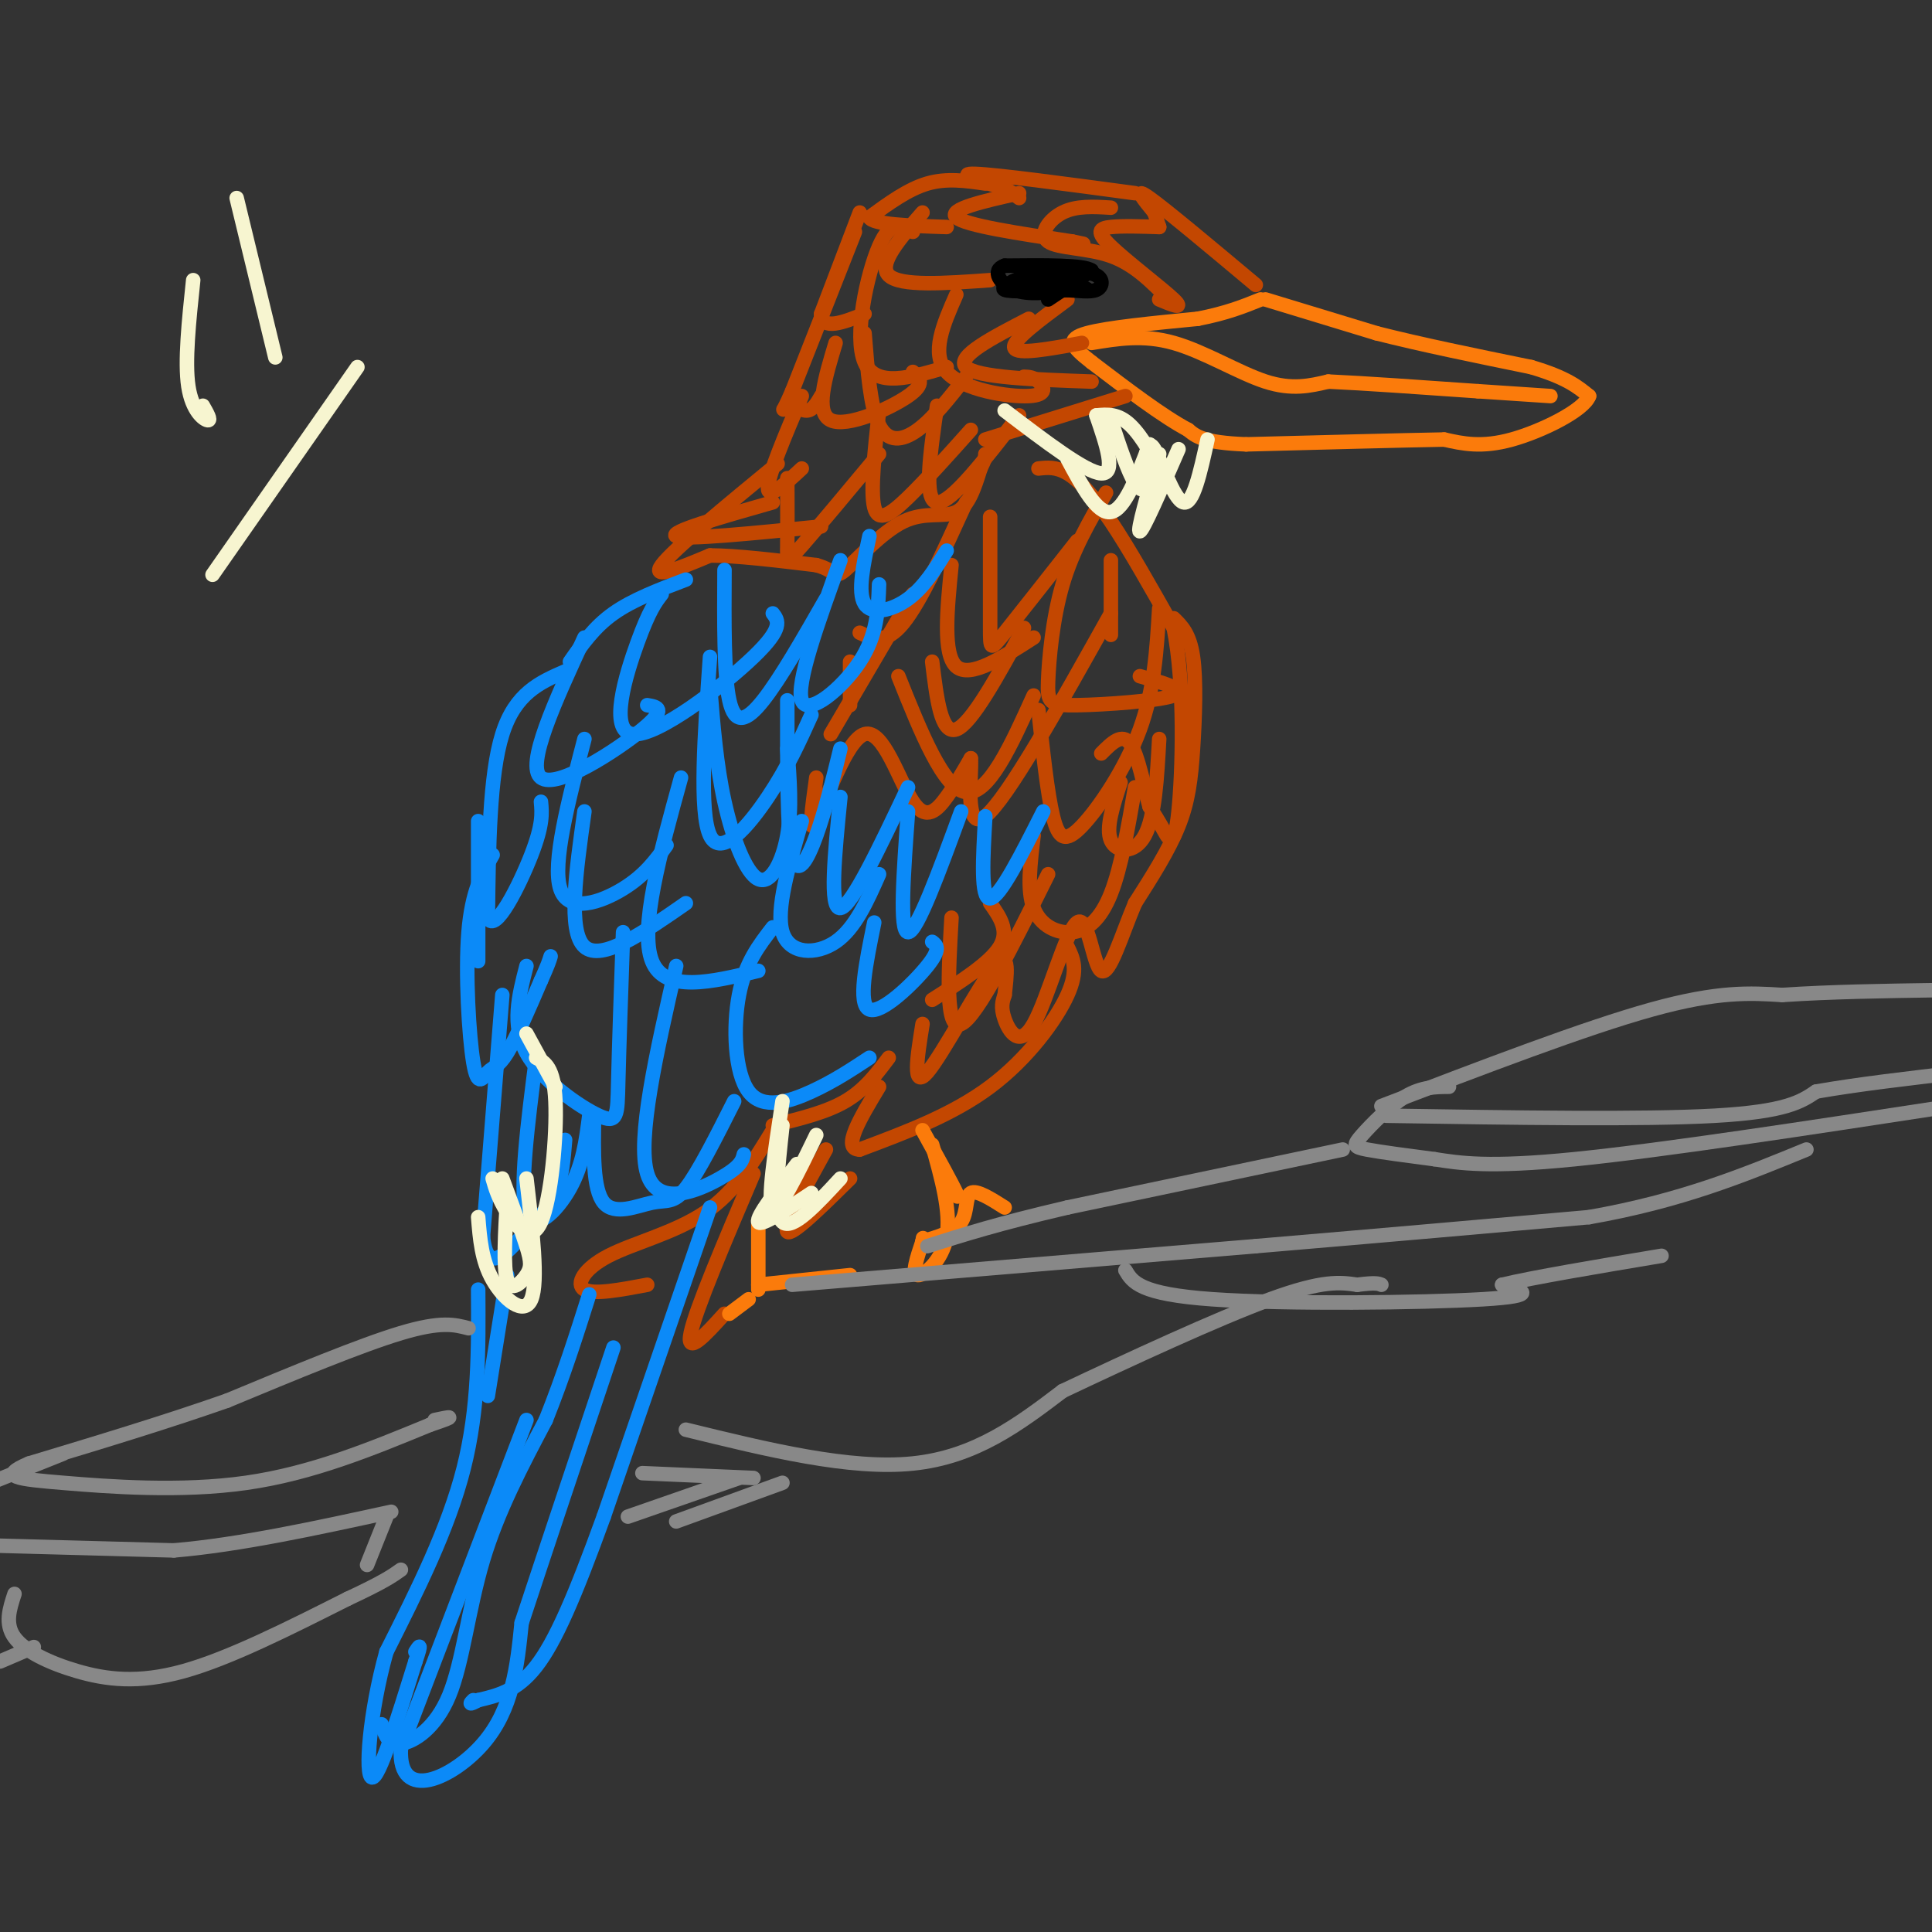 <svg viewBox='0 0 400 400' version='1.1' xmlns='http://www.w3.org/2000/svg' xmlns:xlink='http://www.w3.org/1999/xlink'><rect x="0" y="0" width="400" height="400" fill="#333333" stroke="none"/><g fill='none' stroke='#FB7B0B' stroke-width='3' stroke-linecap='round' stroke-linejoin='round'><path d='M262,62c0.000,0.000 23.000,7.000 23,7'/><path d='M285,69c9.167,2.333 20.583,4.667 32,7'/><path d='M317,76c7.333,2.167 9.667,4.083 12,6'/><path d='M329,82c-1.067,2.933 -9.733,7.267 -16,9c-6.267,1.733 -10.133,0.867 -14,0'/><path d='M299,91c-9.167,0.167 -25.083,0.583 -41,1'/><path d='M258,92c-8.833,-0.333 -10.417,-1.667 -12,-3'/><path d='M246,89c-5.333,-2.833 -12.667,-8.417 -20,-14'/><path d='M226,75c-4.356,-3.378 -5.244,-4.822 -1,-6c4.244,-1.178 13.622,-2.089 23,-3'/><path d='M248,66c6.000,-1.167 9.500,-2.583 13,-4'/><path d='M226,71c5.356,-0.889 10.711,-1.778 17,0c6.289,1.778 13.511,6.222 19,8c5.489,1.778 9.244,0.889 13,0'/><path d='M275,79c7.333,0.333 19.167,1.167 31,2'/><path d='M306,81c7.667,0.500 11.333,0.750 15,1'/></g>
<g fill='none' stroke='#C34701' stroke-width='3' stroke-linecap='round' stroke-linejoin='round'><path d='M260,59c-9.250,-7.750 -18.500,-15.500 -22,-18c-3.500,-2.500 -1.250,0.250 1,3'/><path d='M239,44c0.333,1.000 0.667,2.000 1,3'/><path d='M235,40c-14.250,-1.917 -28.500,-3.833 -33,-4c-4.500,-0.167 0.750,1.417 6,3'/><path d='M208,39c1.500,0.833 2.250,1.417 3,2'/><path d='M204,38c-4.000,-0.583 -8.000,-1.167 -12,0c-4.000,1.167 -8.000,4.083 -12,7'/><path d='M180,45c0.667,1.500 8.333,1.750 16,2'/><path d='M178,44c0.000,0.000 -8.000,21.000 -8,21'/><path d='M170,65c0.167,3.500 4.583,1.750 9,0'/><path d='M177,48c0.000,0.000 -13.000,33.000 -13,33'/><path d='M164,81c-2.440,5.690 -2.042,3.417 -1,3c1.042,-0.417 2.726,1.024 4,1c1.274,-0.024 2.137,-1.512 3,-3'/><path d='M166,82c-3.500,8.250 -7.000,16.500 -7,19c0.000,2.500 3.500,-0.750 7,-4'/><path d='M161,96c-10.833,8.917 -21.667,17.833 -24,21c-2.333,3.167 3.833,0.583 10,-2'/><path d='M147,115c5.333,0.000 13.667,1.000 22,2'/><path d='M169,117c4.195,1.139 3.681,2.986 6,1c2.319,-1.986 7.470,-7.804 12,-10c4.530,-2.196 8.437,-0.770 11,-2c2.563,-1.230 3.781,-5.115 5,-9'/><path d='M203,97c1.000,-2.000 1.000,-2.500 1,-3'/><path d='M204,91c0.000,0.000 29.000,-9.000 29,-9'/><path d='M200,104c-4.667,10.250 -9.333,20.500 -13,25c-3.667,4.500 -6.333,3.250 -9,2'/><path d='M176,137c0.000,0.000 0.000,9.000 0,9'/><path d='M189,123c0.000,0.000 -17.000,29.000 -17,29'/><path d='M169,161c-0.877,6.262 -1.754,12.523 0,9c1.754,-3.523 6.140,-16.831 10,-18c3.860,-1.169 7.193,9.801 10,14c2.807,4.199 5.088,1.628 7,-1c1.912,-2.628 3.456,-5.314 5,-8'/><path d='M201,157c0.289,3.289 -1.489,15.511 3,12c4.489,-3.511 15.244,-22.756 26,-42'/><path d='M230,126c0.000,3.333 0.000,6.667 0,5c0.000,-1.667 0.000,-8.333 0,-15'/><path d='M215,97c1.822,-0.200 3.644,-0.400 6,1c2.356,1.400 5.244,4.400 9,10c3.756,5.600 8.378,13.800 13,22'/><path d='M243,130c2.381,11.702 1.833,29.958 1,38c-0.833,8.042 -1.952,5.869 -3,4c-1.048,-1.869 -2.024,-3.435 -3,-5'/><path d='M238,167c-1.089,-3.756 -2.311,-10.644 -4,-13c-1.689,-2.356 -3.844,-0.178 -6,2'/><path d='M243,128c1.655,1.613 3.310,3.226 4,8c0.690,4.774 0.417,12.708 0,19c-0.417,6.292 -0.976,10.940 -3,16c-2.024,5.060 -5.512,10.530 -9,16'/><path d='M235,187c-2.795,6.594 -5.282,15.079 -7,14c-1.718,-1.079 -2.667,-11.722 -5,-10c-2.333,1.722 -6.051,15.810 -9,21c-2.949,5.190 -5.128,1.483 -6,-1c-0.872,-2.483 -0.436,-3.741 0,-5'/><path d='M208,206c0.369,-3.560 1.292,-9.958 -2,-6c-3.292,3.958 -10.798,18.274 -14,22c-3.202,3.726 -2.101,-3.137 -1,-10'/><path d='M221,196c1.178,2.400 2.356,4.800 0,10c-2.356,5.200 -8.244,13.200 -16,19c-7.756,5.800 -17.378,9.400 -27,13'/><path d='M178,238c-3.833,0.000 0.083,-6.500 4,-13'/><path d='M176,244c-6.083,6.000 -12.167,12.000 -13,11c-0.833,-1.000 3.583,-9.000 8,-17'/><path d='M150,272c-4.000,4.417 -8.000,8.833 -7,4c1.000,-4.833 7.000,-18.917 13,-33'/><path d='M134,266c-5.548,1.048 -11.095,2.095 -13,1c-1.905,-1.095 -0.167,-4.333 5,-7c5.167,-2.667 13.762,-4.762 20,-9c6.238,-4.238 10.119,-10.619 14,-17'/><path d='M160,233c5.500,-1.333 11.000,-2.667 15,-5c4.000,-2.333 6.500,-5.667 9,-9'/><path d='M193,207c6.000,-3.833 12.000,-7.667 14,-11c2.000,-3.333 0.000,-6.167 -2,-9'/><path d='M197,190c-0.667,11.750 -1.333,23.500 2,22c3.333,-1.500 10.667,-16.250 18,-31'/><path d='M214,173c-0.696,5.667 -1.393,11.333 0,15c1.393,3.667 4.875,5.333 8,5c3.125,-0.333 5.893,-2.667 8,-8c2.107,-5.333 3.554,-13.667 5,-22'/><path d='M232,162c-1.556,4.733 -3.111,9.467 -2,12c1.111,2.533 4.889,2.867 7,-1c2.111,-3.867 2.556,-11.933 3,-20'/><path d='M215,147c0.923,8.625 1.845,17.250 3,22c1.155,4.750 2.542,5.625 6,2c3.458,-3.625 8.988,-11.750 12,-20c3.012,-8.250 3.506,-16.625 4,-25'/><path d='M186,140c4.667,11.667 9.333,23.333 14,24c4.667,0.667 9.333,-9.667 14,-20'/><path d='M193,137c0.917,7.583 1.833,15.167 5,14c3.167,-1.167 8.583,-11.083 14,-21'/><path d='M205,107c0.000,9.178 0.000,18.356 0,23c0.000,4.644 0.000,4.756 3,1c3.000,-3.756 9.000,-11.378 15,-19'/><path d='M229,102c-3.453,5.927 -6.906,11.853 -9,19c-2.094,7.147 -2.829,15.514 -3,20c-0.171,4.486 0.223,5.093 6,5c5.777,-0.093 16.936,-0.884 20,-2c3.064,-1.116 -1.968,-2.558 -7,-4'/><path d='M197,117c-0.917,9.250 -1.833,18.500 1,21c2.833,2.500 9.417,-1.750 16,-6'/><path d='M160,104c-10.833,3.083 -21.667,6.167 -20,7c1.667,0.833 15.833,-0.583 30,-2'/><path d='M163,99c0.022,5.489 0.044,10.978 0,14c-0.044,3.022 -0.156,3.578 3,0c3.156,-3.578 9.578,-11.289 16,-19'/><path d='M182,85c-0.911,8.356 -1.822,16.711 -1,20c0.822,3.289 3.378,1.511 7,-2c3.622,-3.511 8.311,-8.756 13,-14'/><path d='M194,84c-1.417,9.833 -2.833,19.667 0,20c2.833,0.333 9.917,-8.833 17,-18'/><path d='M179,69c0.600,7.667 1.200,15.333 3,19c1.800,3.667 4.800,3.333 8,1c3.200,-2.333 6.600,-6.667 10,-11'/><path d='M173,71c-2.178,7.200 -4.356,14.400 -1,16c3.356,1.600 12.244,-2.400 16,-5c3.756,-2.600 2.378,-3.800 1,-5'/><path d='M189,48c-2.244,-1.378 -4.489,-2.756 -7,3c-2.511,5.756 -5.289,18.644 -3,24c2.289,5.356 9.644,3.178 17,1'/><path d='M198,61c-2.690,6.113 -5.381,12.226 -2,16c3.381,3.774 12.833,5.208 17,5c4.167,-0.208 3.048,-2.060 2,-3c-1.048,-0.940 -2.024,-0.970 -3,-1'/><path d='M213,66c-7.583,3.917 -15.167,7.833 -13,10c2.167,2.167 14.083,2.583 26,3'/><path d='M191,44c-4.667,5.333 -9.333,10.667 -7,13c2.333,2.333 11.667,1.667 21,1'/><path d='M211,40c-7.417,1.667 -14.833,3.333 -13,5c1.833,1.667 12.917,3.333 24,5'/><path d='M222,50c4.000,0.833 2.000,0.417 0,0'/><path d='M230,43c-3.571,-0.220 -7.143,-0.440 -10,1c-2.857,1.440 -5.000,4.542 -3,6c2.000,1.458 8.143,1.274 13,3c4.857,1.726 8.429,5.363 12,9'/><path d='M240,47c-3.821,-0.125 -7.643,-0.250 -10,0c-2.357,0.250 -3.250,0.875 0,4c3.250,3.125 10.643,8.750 13,11c2.357,2.250 -0.321,1.125 -3,0'/><path d='M221,62c-5.750,4.250 -11.500,8.500 -11,10c0.500,1.500 7.250,0.250 14,-1'/></g>
<g fill='none' stroke='#0B8AF8' stroke-width='3' stroke-linecap='round' stroke-linejoin='round'><path d='M142,120c-5.500,2.083 -11.000,4.167 -15,7c-4.000,2.833 -6.500,6.417 -9,10'/><path d='M121,132c-6.111,13.244 -12.222,26.489 -9,29c3.222,2.511 15.778,-5.711 21,-10c5.222,-4.289 3.111,-4.644 1,-5'/><path d='M137,123c-1.280,1.655 -2.560,3.310 -5,10c-2.440,6.690 -6.042,18.417 -1,19c5.042,0.583 18.726,-9.976 25,-16c6.274,-6.024 5.137,-7.512 4,-9'/><path d='M150,118c-0.067,10.933 -0.133,21.867 1,27c1.133,5.133 3.467,4.467 7,0c3.533,-4.467 8.267,-12.733 13,-21'/><path d='M174,116c-4.622,12.778 -9.244,25.556 -8,29c1.244,3.444 8.356,-2.444 12,-8c3.644,-5.556 3.822,-10.778 4,-16'/><path d='M180,111c-1.244,5.800 -2.489,11.600 -1,14c1.489,2.400 5.711,1.400 9,-1c3.289,-2.400 5.644,-6.200 8,-10'/><path d='M147,136c-1.133,16.133 -2.267,32.267 0,37c2.267,4.733 7.933,-1.933 12,-8c4.067,-6.067 6.533,-11.533 9,-17'/><path d='M147,142c0.655,8.173 1.310,16.345 3,24c1.690,7.655 4.417,14.792 7,16c2.583,1.208 5.024,-3.512 6,-9c0.976,-5.488 0.488,-11.744 0,-18'/><path d='M163,145c-0.022,13.556 -0.044,27.111 1,32c1.044,4.889 3.156,1.111 5,-4c1.844,-5.111 3.422,-11.556 5,-18'/><path d='M174,165c-1.167,11.667 -2.333,23.333 0,23c2.333,-0.333 8.167,-12.667 14,-25'/><path d='M188,168c-0.917,12.500 -1.833,25.000 0,25c1.833,0.000 6.417,-12.500 11,-25'/><path d='M204,169c-0.500,8.583 -1.000,17.167 1,17c2.000,-0.167 6.500,-9.083 11,-18'/><path d='M117,139c-5.167,2.250 -10.333,4.500 -13,13c-2.667,8.500 -2.833,23.250 -3,38'/><path d='M101,190c1.444,3.511 6.556,-6.711 9,-13c2.444,-6.289 2.222,-8.644 2,-11'/><path d='M99,170c0.000,0.000 0.000,29.000 0,29'/><path d='M102,177c-2.156,3.774 -4.313,7.547 -5,16c-0.687,8.453 0.094,21.585 1,27c0.906,5.415 1.936,3.112 3,2c1.064,-1.112 2.161,-1.032 4,-4c1.839,-2.968 4.419,-8.984 7,-15'/><path d='M112,203c1.500,-3.333 1.750,-4.167 2,-5'/><path d='M104,206c0.000,0.000 -4.000,50.000 -4,50'/><path d='M100,256c0.798,8.143 4.792,3.500 8,0c3.208,-3.500 5.631,-5.857 7,-9c1.369,-3.143 1.685,-7.071 2,-11'/><path d='M111,219c-1.756,13.733 -3.511,27.467 -2,32c1.511,4.533 6.289,-0.133 9,-5c2.711,-4.867 3.356,-9.933 4,-15'/><path d='M109,200c-1.583,6.113 -3.167,12.226 0,18c3.167,5.774 11.083,11.208 15,13c3.917,1.792 3.833,-0.060 4,-7c0.167,-6.940 0.583,-18.970 1,-31'/><path d='M121,168c-1.750,12.417 -3.500,24.833 0,28c3.500,3.167 12.250,-2.917 21,-9'/><path d='M121,153c-3.356,12.889 -6.711,25.778 -5,31c1.711,5.222 8.489,2.778 13,0c4.511,-2.778 6.756,-5.889 9,-9'/><path d='M141,161c-4.333,15.667 -8.667,31.333 -6,38c2.667,6.667 12.333,4.333 22,2'/><path d='M140,200c-4.089,17.933 -8.178,35.867 -6,43c2.178,7.133 10.622,3.467 15,1c4.378,-2.467 4.689,-3.733 5,-5'/><path d='M123,231c-0.137,7.625 -0.274,15.250 2,18c2.274,2.750 6.958,0.625 10,0c3.042,-0.625 4.440,0.250 7,-3c2.560,-3.250 6.280,-10.625 10,-18'/><path d='M160,192c-2.869,3.696 -5.738,7.393 -7,14c-1.262,6.607 -0.917,16.125 2,20c2.917,3.875 8.405,2.107 13,0c4.595,-2.107 8.298,-4.554 12,-7'/><path d='M181,191c-1.733,8.489 -3.467,16.978 -1,18c2.467,1.022 9.133,-5.422 12,-9c2.867,-3.578 1.933,-4.289 1,-5'/><path d='M166,170c-2.711,9.178 -5.422,18.356 -4,23c1.422,4.644 6.978,4.756 11,2c4.022,-2.756 6.511,-8.378 9,-14'/><path d='M105,264c0.000,0.000 -4.000,25.000 -4,25'/><path d='M99,267c0.083,12.250 0.167,24.500 -3,37c-3.167,12.500 -9.583,25.250 -16,38'/><path d='M80,342c-3.556,12.756 -4.444,25.644 -3,26c1.444,0.356 5.222,-11.822 9,-24'/><path d='M86,344c1.500,-4.333 0.750,-3.167 0,-2'/><path d='M79,357c0.690,2.161 1.381,4.321 4,4c2.619,-0.321 7.167,-3.125 10,-10c2.833,-6.875 3.952,-17.821 7,-28c3.048,-10.179 8.024,-19.589 13,-29'/><path d='M113,294c3.667,-9.167 6.333,-17.583 9,-26'/><path d='M109,294c0.000,0.000 -26.000,68.000 -26,68'/><path d='M83,362c-0.622,11.467 10.822,6.133 17,-1c6.178,-7.133 7.089,-16.067 8,-25'/><path d='M108,336c4.500,-13.667 11.750,-35.333 19,-57'/><path d='M147,250c0.000,0.000 -22.000,64.000 -22,64'/><path d='M125,314c-6.000,16.533 -10.000,25.867 -14,31c-4.000,5.133 -8.000,6.067 -12,7'/><path d='M99,352c-2.167,1.167 -1.583,0.583 -1,0'/></g>
<g fill='none' stroke='#FB7B0B' stroke-width='3' stroke-linecap='round' stroke-linejoin='round'><path d='M191,234c3.083,5.583 6.167,11.167 7,13c0.833,1.833 -0.583,-0.083 -2,-2'/><path d='M193,237c1.956,6.978 3.911,13.956 3,19c-0.911,5.044 -4.689,8.156 -6,8c-1.311,-0.156 -0.156,-3.578 1,-7'/><path d='M191,257c0.167,-1.167 0.083,-0.583 0,0'/><path d='M191,257c3.311,-0.956 6.622,-1.911 8,-4c1.378,-2.089 0.822,-5.311 2,-6c1.178,-0.689 4.089,1.156 7,3'/><path d='M157,253c0.000,0.000 0.000,14.000 0,14'/><path d='M155,269c0.000,0.000 -4.000,3.000 -4,3'/><path d='M157,266c0.000,0.000 19.000,-2.000 19,-2'/></g>
<g fill='none' stroke='#888888' stroke-width='3' stroke-linecap='round' stroke-linejoin='round'><path d='M97,275c-2.833,-0.750 -5.667,-1.500 -14,1c-8.333,2.500 -22.167,8.250 -36,14'/><path d='M47,290c-12.833,4.500 -26.917,8.750 -41,13'/><path d='M6,303c-6.571,2.774 -2.500,3.208 7,4c9.500,0.792 24.429,1.940 38,0c13.571,-1.940 25.786,-6.970 38,-12'/><path d='M89,295c6.500,-2.167 3.750,-1.583 1,-1'/><path d='M13,301c0.000,0.000 -15.000,6.000 -15,6'/><path d='M-1,320c0.000,0.000 37.000,1.000 37,1'/><path d='M36,321c13.667,-1.167 29.333,-4.583 45,-8'/><path d='M80,314c0.000,0.000 -4.000,10.000 -4,10'/><path d='M0,344c0.000,0.000 7.000,-3.000 7,-3'/><path d='M3,330c-1.018,3.101 -2.036,6.202 0,9c2.036,2.798 7.125,5.292 13,7c5.875,1.708 12.536,2.631 22,0c9.464,-2.631 21.732,-8.815 34,-15'/><path d='M72,331c7.500,-3.500 9.250,-4.750 11,-6'/><path d='M140,315c0.000,0.000 22.000,-8.000 22,-8'/><path d='M130,314c0.000,0.000 23.000,-8.000 23,-8'/><path d='M133,305c0.000,0.000 23.000,1.000 23,1'/><path d='M164,266c0.000,0.000 96.000,-8.000 96,-8'/><path d='M260,258c27.500,-2.333 48.250,-4.167 69,-6'/><path d='M329,252c19.000,-3.333 32.000,-8.667 45,-14'/><path d='M286,229c21.083,-8.083 42.167,-16.167 56,-20c13.833,-3.833 20.417,-3.417 27,-3'/><path d='M369,206c9.833,-0.667 20.917,-0.833 32,-1'/><path d='M300,225c-2.839,0.018 -5.679,0.036 -9,2c-3.321,1.964 -7.125,5.875 -9,8c-1.875,2.125 -1.821,2.464 1,3c2.821,0.536 8.411,1.268 14,2'/><path d='M297,240c5.156,0.800 11.044,1.800 29,0c17.956,-1.800 47.978,-6.400 78,-11'/><path d='M278,238c0.000,0.000 -57.000,12.000 -57,12'/><path d='M221,250c-14.333,3.333 -21.667,5.667 -29,8'/><path d='M142,296c17.000,4.167 34.000,8.333 47,7c13.000,-1.333 22.000,-8.167 31,-15'/><path d='M220,288c13.578,-6.422 32.022,-14.978 43,-19c10.978,-4.022 14.489,-3.511 18,-3'/><path d='M281,266c3.833,-0.500 4.417,-0.250 5,0'/><path d='M233,263c1.467,2.467 2.933,4.933 18,6c15.067,1.067 43.733,0.733 56,0c12.267,-0.733 8.133,-1.867 4,-3'/><path d='M311,266c6.167,-1.500 19.583,-3.750 33,-6'/><path d='M287,231c26.583,0.417 53.167,0.833 68,0c14.833,-0.833 17.917,-2.917 21,-5'/><path d='M376,226c8.500,-1.500 19.250,-2.750 30,-4'/></g>
<g fill='none' stroke='#000000' stroke-width='3' stroke-linecap='round' stroke-linejoin='round'><path d='M217,62c0.000,0.000 9.000,-6.000 9,-6'/><path d='M226,56c-1.500,-1.167 -9.750,-1.083 -18,-1'/><path d='M208,55c-2.844,0.956 -0.956,3.844 2,5c2.956,1.156 6.978,0.578 11,0'/><path d='M221,60c1.833,0.000 0.917,0.000 0,0'/><path d='M213,57c-3.083,1.250 -6.167,2.500 -5,3c1.167,0.500 6.583,0.250 12,0'/><path d='M220,60c3.345,0.167 5.708,0.583 7,0c1.292,-0.583 1.512,-2.167 0,-3c-1.512,-0.833 -4.756,-0.917 -8,-1'/><path d='M219,56c-4.178,0.467 -10.622,2.133 -10,3c0.622,0.867 8.311,0.933 16,1'/><path d='M225,60c0.833,-0.333 -5.083,-1.667 -11,-3'/></g>
<g fill='none' stroke='#F7F5D0' stroke-width='3' stroke-linecap='round' stroke-linejoin='round'><path d='M250,91c-1.489,6.800 -2.978,13.600 -5,13c-2.022,-0.600 -4.578,-8.600 -6,-11c-1.422,-2.400 -1.711,0.800 -2,4'/><path d='M237,97c-0.278,1.266 0.029,2.432 1,3c0.971,0.568 2.608,0.537 2,-2c-0.608,-2.537 -3.459,-7.582 -6,-10c-2.541,-2.418 -4.770,-2.209 -7,-2'/><path d='M227,86c2.083,6.083 4.167,12.167 1,12c-3.167,-0.167 -11.583,-6.583 -20,-13'/><path d='M221,95c3.083,5.750 6.167,11.500 9,11c2.833,-0.500 5.417,-7.250 8,-14'/><path d='M240,94c-2.333,8.083 -4.667,16.167 -4,16c0.667,-0.167 4.333,-8.583 8,-17'/><path d='M230,87c1.778,5.378 3.556,10.756 5,13c1.444,2.244 2.556,1.356 3,0c0.444,-1.356 0.222,-3.178 0,-5'/><path d='M162,228c-1.583,10.417 -3.167,20.833 -2,22c1.167,1.167 5.083,-6.917 9,-15'/><path d='M162,233c-1.000,9.083 -2.000,18.167 0,20c2.000,1.833 7.000,-3.583 12,-9'/><path d='M165,241c-4.250,5.500 -8.500,11.000 -8,12c0.500,1.000 5.750,-2.500 11,-6'/><path d='M99,252c0.356,4.489 0.711,8.978 3,13c2.289,4.022 6.511,7.578 8,4c1.489,-3.578 0.244,-14.289 -1,-25'/><path d='M105,248c-0.423,7.202 -0.845,14.405 0,17c0.845,2.595 2.958,0.583 4,-1c1.042,-1.583 1.012,-2.738 0,-6c-1.012,-3.262 -3.006,-8.631 -5,-14'/><path d='M102,244c0.589,2.042 1.179,4.083 3,7c1.821,2.917 4.875,6.708 7,2c2.125,-4.708 3.321,-17.917 3,-25c-0.321,-7.083 -2.161,-8.042 -4,-9'/><path d='M109,214c0.000,0.000 6.000,11.000 6,11'/><path d='M40,58c-0.889,8.444 -1.778,16.889 -1,22c0.778,5.111 3.222,6.889 4,7c0.778,0.111 -0.111,-1.444 -1,-3'/><path d='M49,41c0.000,0.000 8.000,33.000 8,33'/><path d='M44,119c0.000,0.000 30.000,-43.000 30,-43'/></g>
</svg>